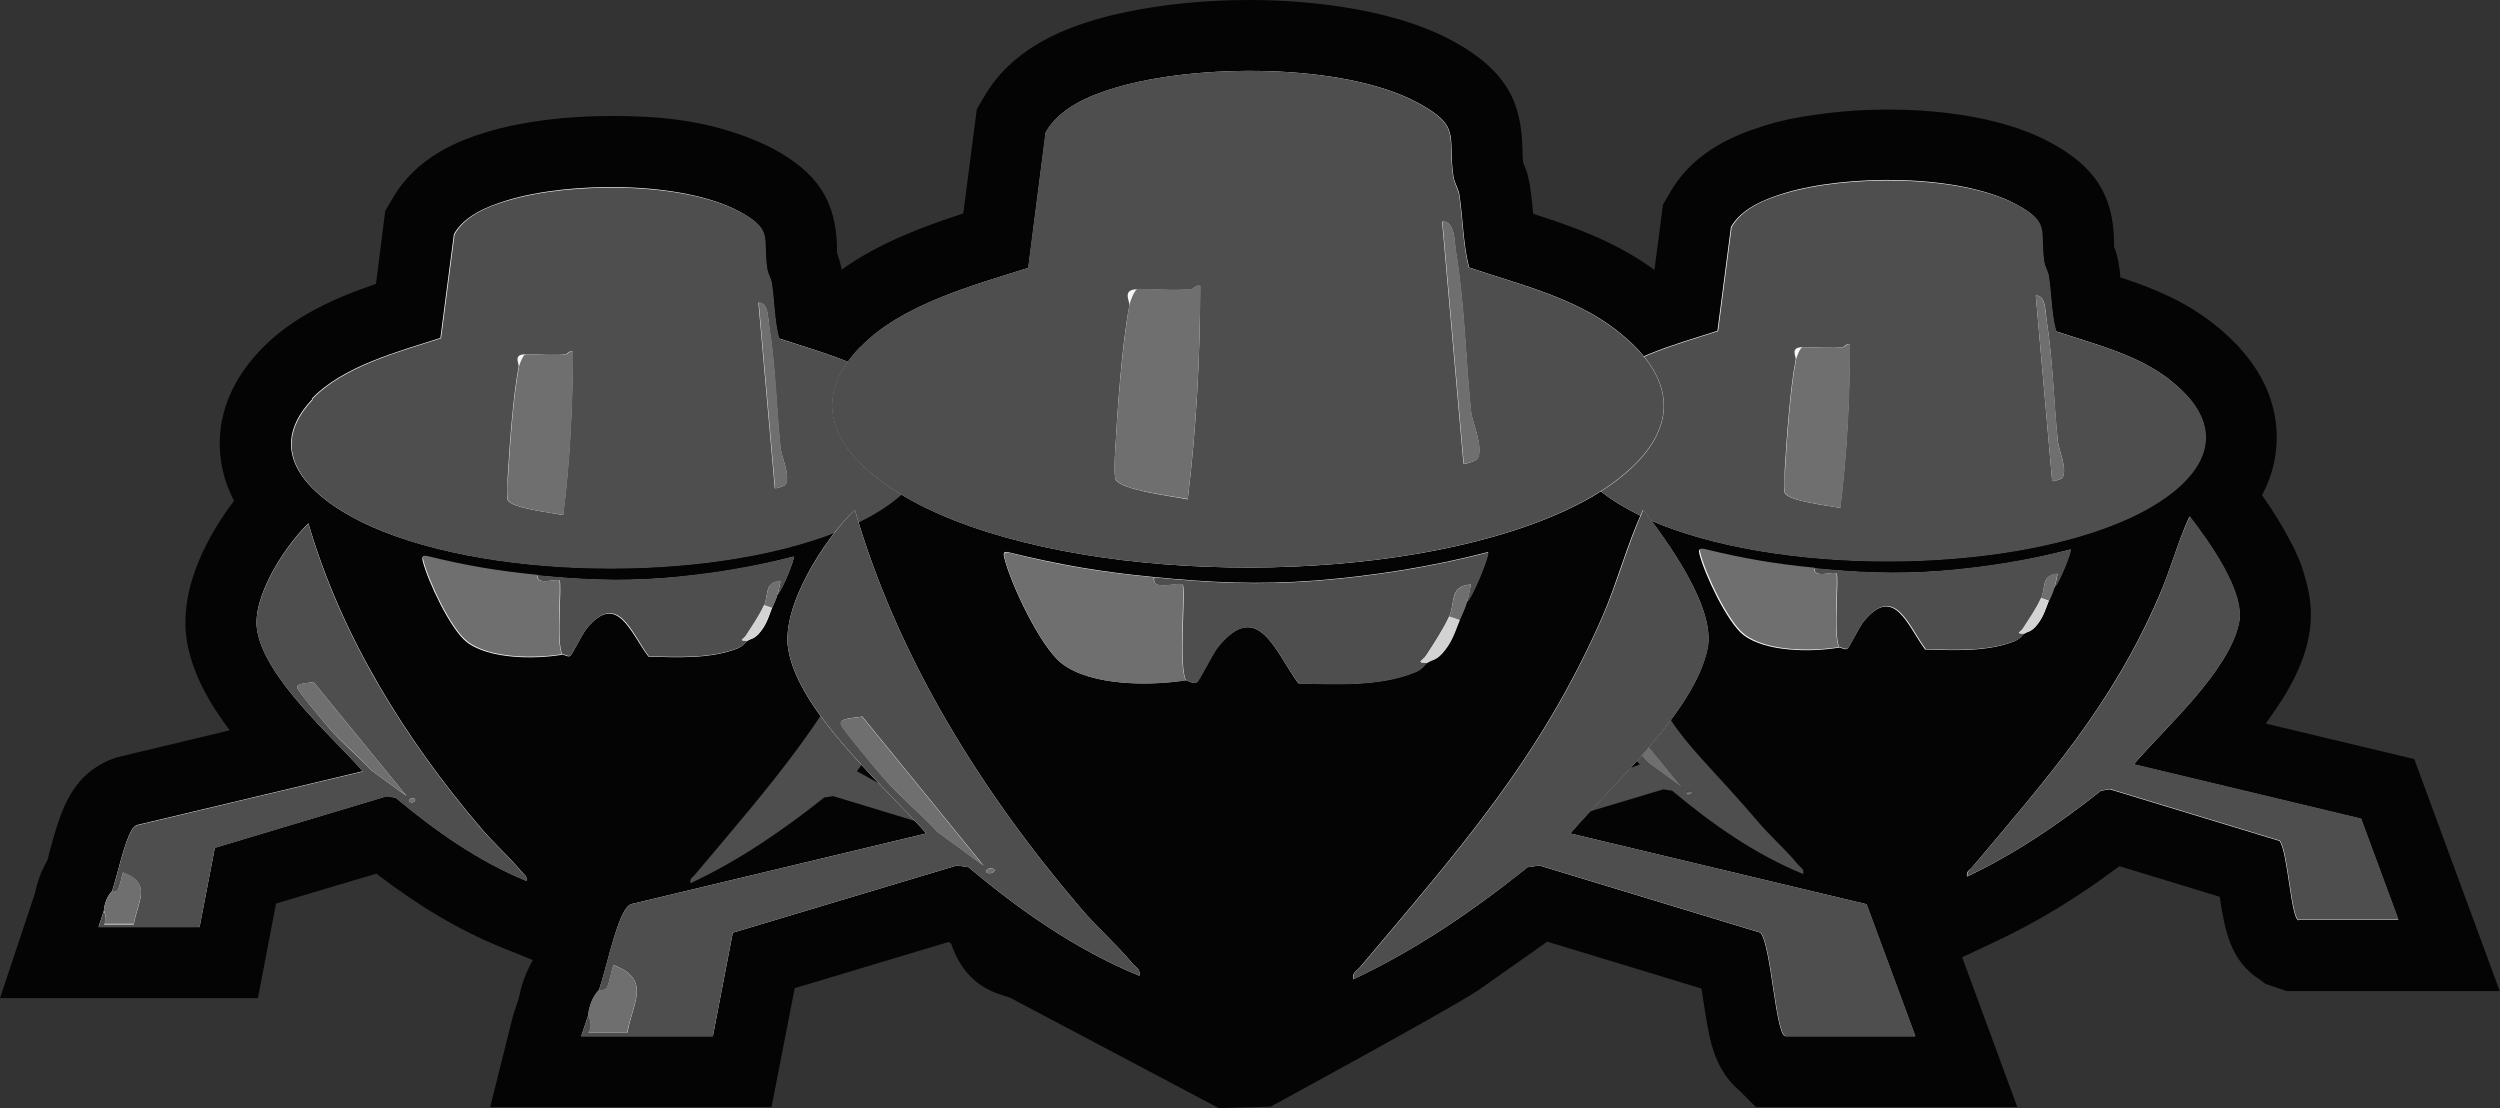 <?xml version="1.0" encoding="UTF-8"?>
<svg id="a" xmlns="http://www.w3.org/2000/svg" version="1.1" viewBox="0 0 702.8 311.5">
  <rect x="0" y="0" width="702.8" height="311.5" fill="#333333" stroke="none"/>
  <!-- Generator: Adobe Illustrator 29.1.0, SVG Export Plug-In . SVG Version: 2.1.0 Build 142)  -->
  <defs>
    <style>
      .st0 {
        fill: #6f6f6f;
      }

      .st1 {
        fill: #4e4e4e;
      }

      .st2 {
        fill: #d3d3d3;
      }

      .st3 {
        fill: #040404;
      }

      .st4 {
        fill: #f7f7f7;
      }
    </style>
  </defs>
  <path class="st3" d="M702.8,278.6h-60l-5.9-2-1.6-1.2c-8.3-5.2-9.9-14-11.3-23.3l-28.2-8.6c-11.7,8.8-23,15.6-34.2,20.9l-10,4.7,15.5,42.1h-73.5l-4.7-4.7c-6.1-5.1-7.8-12.7-8.4-15.6-.7-3.1-1.2-6.9-1.8-10.5-.1-.7-.2-1.6-.4-2.5l-43.4-13.2c-.3.2-.6.5-.9.7l-18.6,13.1c-8.9,5.8-58.2,32.6-58.2,32.6l-14.6.4-58.6-31-3-1c-8-2.6-11.7-8.6-13.6-14.2-.2-.2-.4-.3-.7-.5l-43.3,13-6.5,33.4h-79.1l6.4-25.6,1.7-5.2c.7-3.8,2.1-7.3,3.9-10.5l-9.4-3.8c-11.4-4.7-22.6-11.3-34.6-20.5l-28.2,8.4-5.1,26.6H0l9.8-29.4c.7-3.3,1.8-6.4,3.5-9.3.2-.6.4-1.3.5-2,1.9-6.9,3.4-12.2,6.1-16.7.6-1,2.4-4,5.8-6.6,2.1-1.6,4.4-2.8,6.9-3.6l.7-.2,31.3-7.5c-5.7-7.5-10.4-15.8-12-24.7-2.7-15.7,6.8-31.4,13.2-39.8-1.7-3.3-2.9-6.7-3.5-10.2-1.4-8-.7-20,11-32.3,9.1-9.5,21.3-14.7,32.4-18.5l2.6-20.5,2-3.4c6.6-11.6,18.3-16.3,26.6-18.8,9.6-2.9,22-4.5,34.9-4.5s25,1,38.1,5.9c2.6,1,5.1,2.1,7.4,3.3,12.5,6.7,17.7,14.7,18,27.6v1.7c.4,1.2,1,2.8,1.3,4.7,10.5-7.5,22.9-12.1,34.2-15.8l3.8-29.3,2-3.4c7.6-13.3,21.4-18.8,31.1-21.7,2.6-.8,5.4-1.5,8.4-2.1,10.6-2.3,22.8-3.5,35.3-3.5s38.1,1.5,56.4,11.2c16.5,8.8,19.9,18.3,20.2,30.8,0,1.2,0,2.3.2,3.5v.3c.4.8.9,2,1.3,3.5.2.9.4,1.9.6,2.8.4,2.8.7,5.4.9,8,11.2,3.6,23.4,7.9,34.1,15.8l2.4-18.4,2-3.4c4-7,10.4-12.4,19.2-16.1,2.2-1,4.6-1.8,7.4-2.7,4.1-1.3,8.8-2.3,13.9-3,4.8-.7,9.9-1.2,15-1.4,1.7,0,3.5-.1,5.2-.1h.7c10.6,0,30.5,1.2,45.4,9.2,12.5,6.7,17.7,14.7,18,27.6v1.7c.5,1.3,1.1,3.2,1.4,5.4.2,1.1.3,2.2.4,3.3,8.6,2.8,17.7,6.4,25.9,12.8,16.7,13,18.9,26.8,17.8,36.1-.5,4.3-1.8,8.4-3.9,12.3,3.4,4.8,6.1,9.3,8.2,13.4l.2.3c.5.9.9,1.9,1.3,2.8.2.5.4.9.6,1.3.5,1.1.9,2.2,1.2,3.3.2.6.4,1.1.5,1.7,1.3,4.2,1.9,8.3,1.7,12.2,0,1.7-.3,3.4-.6,5-1.1,5.6-3.5,11.1-7.2,17.1-1.4,2.2-3,4.5-4.7,6.9,0,0,0,.1-.2.2l41.8,10,24.1,65.4v-.2Z"/>
  <g id="b">
    <g>
      <path class="st4" d="M87.8,112.2c-15.5,16.3,2.3,29.5,16.8,35.9,35.2,15.5,99,15.5,134.2-.2,18.2-8.2,32.8-23.1,11.9-39.3-9.1-7-21.1-9.9-31.8-13.5-1.3-5.1-1.3-10.4-2.1-15.6-.2-1.3-1.1-2.6-1.3-4.1-1.3-8.7,1.9-10.8-7.8-16-16.1-8.6-47.8-8.4-65.1-3.1-5.6,1.7-12,4.3-15,9.5l-3.8,29.2c-11.8,3.8-27.4,7.9-36.2,17.1h.2ZM29.2,256l-1.5,4.6h28.4l4.3-22.3,48.3-14.5,2.5.4c11.2,9.3,23.3,17.9,36.8,23.4.3-1.4-.8-1.8-1.5-2.7-3.2-3.9-7.7-7.9-11.1-11.9-21.4-25.1-39.4-54-48.7-85.9-6.6,6.4-16,20.8-14.4,30.1,2.3,13.6,20.9,29.6,29.7,39.6l-63.4,15.1c-.8.3-1.2.8-1.6,1.5-2.2,3.7-4,12.7-5.5,17.1-1.4,1.5-2.1,3.4-2.3,5.4h0ZM158,184c.5,0,1.7.8,2.3.4.6-.4,3.3-6.1,4.6-7.7,8.6-10.5,12.3,1.2,17.4,7.9,8.1.2,17.4.7,25-2.3,1.9-.8,1.9-1.5,2.8-2.1,1-.7,1.6-.4,3.1-1.9,2.2-2.4,2.8-4.6,3.8-7.3.5-1.3,1.2-2.5,1.5-3.8,1.3-1,5-10.3,4.6-10.7-12.1,3.2-24.7,5.2-37.2,6.1-12.3.9-22.7.4-34.9-.8-11.3-1.1-20.1-2.6-31.1-5.3-1.1-.3-1.3,0-1.1,1.1,1.4,5.7,7.8,19.3,12.4,22.9,6.4,4.9,19.2,4.8,26.6,3.6h.2Z"/>
      <path class="st1" d="M87.8,112.2c8.8-9.2,24.4-13.3,36.2-17.1l3.8-29.2c3-5.3,9.4-7.9,15-9.5,17.2-5.2,49-5.4,65.1,3.1,9.7,5.2,6.5,7.2,7.8,16,.2,1.5,1.1,2.8,1.3,4.1.8,5.2.7,10.5,2.1,15.6,10.7,3.6,22.7,6.4,31.8,13.5,20.9,16.2,6.3,31.2-11.9,39.3-35.1,15.7-98.9,15.8-134.2.2-14.6-6.4-32.3-19.6-16.8-35.9h-.2ZM220.8,136.3c1.5-2.4-1.1-7.9-1.4-10.3-1.2-11.3-1.4-23-3.2-34.3-.3-2.1-.2-6.8-3-6.6l4.6,52.1c.2.3,2.8-.6,2.9-.9h0ZM159.2,99.6c-3.4.4-7.9,0-11.5,0s-1.7,2.6-1.9,3.5c-1.6,8.2-2.6,22.8-3.1,31.4,0,1.6-.3,4.7,0,6,.8,2.4,12.9,3.7,15.6,4.3,1.9-15.2,2.7-30.7,2.7-46-.9-.3-1.6.7-1.9.8h0Z"/>
      <path class="st1" d="M281.9,238.3l-47.7-14.5-2.5.4c-11.7,9.3-24.1,17.8-37.6,24.1-.3-1.4.8-1.8,1.5-2.7,21.1-25.1,38.9-44.9,52.3-75.8,3.2-7.5,1.9,36.6-7,47,0,0,43.3,24.3,41,21.5Z"/>
      <path class="st1" d="M421.4,229.8l39.6-14.9c-8.8-10.1-13.1.8-15.4-12.7-1.6-9.3,6-21.5,12.6-27.9,9.2,31.9,14.7,31.7,36.1,56.8,3.4,4,7.9,7.9,11.1,11.9.7.9,1.9,1.2,1.5,2.7-13.5-5.5-25.7-14.1-36.8-23.4l-2.5-.4-48.3,14.5s1.2-6.3,2-6.6ZM447.1,189.7c-.9.4-5.2.2-4.5,1.8.6,1.3,7.7,9.8,9.2,11.5,3.6,4.1,7.8,7.5,11.5,11.5l10,7.3-26.2-32.1h0ZM475.6,222.6c-1.1-.6-2,.5-1.5.8,1.1.6,2-.5,1.5-.8Z"/>
      <path class="st1" d="M31.5,250.6c1.5-4.4,3.3-13.4,5.5-17.1.4-.7.8-1.2,1.6-1.5l63.4-15.1c-8.8-10.1-27.4-26.1-29.7-39.6-1.6-9.3,7.8-23.7,14.4-30.1,9.2,31.9,27.3,60.8,48.7,85.9,3.4,4,7.9,7.9,11.1,11.9.7.9,1.9,1.2,1.5,2.7-13.5-5.5-25.7-14.1-36.8-23.4l-2.5-.4-48.3,14.5-4.3,22.3h-28.4l1.5-4.6c0,.2,1.2,2.3,0,3.8h8.4c1.1-6.4,5.3-11.5-3-14.6-.2.2-.9,4.1-1.5,4.9-.6.8-1.5.4-1.6.5h0ZM88.1,191.7c-.9.4-5.2.2-4.5,1.8.6,1.3,7.7,9.8,9.2,11.5,3.6,4.1,7.8,7.5,11.5,11.5l10,7.3-26.2-32.1h0ZM116.6,224.6c-1.1-.6-2,.5-1.5.8,1.1.6,2-.5,1.5-.8Z"/>
      <path class="st1" d="M151.1,161.7c12.2,1.2,22.6,1.7,34.9.8,12.5-1,25.1-3,37.2-6.1.4.4-3.3,9.8-4.6,10.7.2-.7.9-3.7.8-3.8-4.7.5-3.2,3.8-4.6,6.9-1.2,2.7-3.3,5.9-5,8.4-.7,1.1-2.4,1.6.4,1.5-.9.6-.9,1.4-2.8,2.1-7.6,3-17,2.5-25,2.3-5-6.8-8.7-18.4-17.4-7.9-1.3,1.6-4,7.3-4.6,7.7-.7.4-1.9-.5-2.3-.4-1.8-2.8,0-20-.8-20.7-.7-.7-6.7,1.6-6.1-1.5h0Z"/>
      <path class="st4" d="M446.8,110.2c-15.5,16.3,2.3,29.5,16.8,35.9,35.2,15.5,99,15.5,134.2-.2,18.2-8.2,32.8-23.1,11.9-39.3-9-7-21.1-9.9-31.8-13.5-1.3-5.1-1.3-10.4-2.1-15.6-.2-1.3-1.1-2.6-1.3-4.1-1.3-8.7,1.9-10.8-7.8-16-16.1-8.6-47.8-8.4-65.1-3.1-5.6,1.7-12,4.3-15,9.5l-3.8,29.2c-11.8,3.8-27.4,7.9-36.2,17.1h.2ZM646.2,258.6h28l-10.5-28.4-63.9-15.3c8.9-10.4,26.8-26.2,29.6-39.8,1.8-8.7-8.7-23.1-13.9-29.9-3.4,7.4-5.4,15.3-8.7,22.7-13.4,30.8-31.2,50.7-52.3,75.8-.7.9-1.9,1.2-1.5,2.7,13.5-6.4,25.9-14.8,37.6-24.1l2.5-.4,47.7,14.5c2.3,2.8,3.2,21.6,5.3,22.3h.1ZM517,182c.5,0,1.7.8,2.3.4.6-.4,3.3-6.1,4.6-7.7,8.6-10.5,12.3,1.2,17.3,7.9,8.1.2,17.4.7,25-2.3,1.9-.8,1.9-1.5,2.8-2.1,1-.7,1.6-.4,3.1-1.9,2.2-2.4,2.8-4.6,3.8-7.3.5-1.3,1.2-2.5,1.5-3.8,1.3-1,5-10.3,4.6-10.7-12.1,3.2-24.7,5.2-37.2,6.1-12.3.9-22.7.4-34.9-.8-11.3-1.1-20.1-2.6-31.1-5.3-1.1-.3-1.3,0-1.1,1.1,1.4,5.7,7.8,19.3,12.4,22.9,6.4,4.9,19.2,4.8,26.6,3.6h.3Z"/>
      <path class="st1" d="M446.8,110.2c8.8-9.2,24.4-13.3,36.2-17.1l3.8-29.2c3-5.3,9.4-7.9,15-9.5,17.2-5.2,49-5.4,65.1,3.1,9.7,5.2,6.5,7.2,7.8,16,.2,1.5,1.1,2.8,1.3,4.1.8,5.2.7,10.5,2.1,15.6,10.7,3.6,22.7,6.4,31.8,13.5,20.9,16.2,6.3,31.2-11.9,39.3-35.1,15.7-98.9,15.8-134.2.2-14.6-6.4-32.4-19.6-16.8-35.9h-.2ZM579.8,134.3c1.5-2.4-1.1-7.9-1.3-10.3-1.2-11.3-1.4-23-3.2-34.3-.3-2.1-.2-6.8-3-6.6l4.6,52.1c.2.3,2.8-.6,2.9-.9h0ZM518.2,97.6c-3.4.4-7.9,0-11.5,0s-1.7,2.6-1.9,3.5c-1.6,8.2-2.6,22.8-3.1,31.4,0,1.6-.3,4.7,0,6,.8,2.4,12.9,3.7,15.6,4.3,1.9-15.2,2.7-30.7,2.7-46-.9-.3-1.6.7-1.9.8h0Z"/>
      <path class="st1" d="M646.2,258.6c-2.1-.7-3-19.5-5.3-22.3l-47.7-14.5-2.5.4c-11.7,9.3-24.1,17.8-37.6,24.1-.3-1.4.8-1.8,1.5-2.7,21.1-25.1,38.9-44.9,52.3-75.8,3.2-7.5,5.3-15.4,8.7-22.7,5.2,6.8,15.7,21.1,13.9,29.9-2.8,13.7-20.7,29.4-29.6,39.8l63.9,15.3,10.5,28.4h-28.1Z"/>
      <path class="st1" d="M510.1,159.7c12.2,1.2,22.6,1.7,34.9.8,12.5-1,25.1-3,37.2-6.1.4.4-3.3,9.8-4.6,10.7.2-.7.9-3.7.8-3.8-4.7.5-3.2,3.8-4.6,6.9-1.2,2.7-3.3,5.9-5,8.4-.7,1.1-2.4,1.6.4,1.5-.9.6-.9,1.4-2.8,2.1-7.6,3-17,2.5-25,2.3-5-6.8-8.7-18.4-17.4-7.9-1.3,1.6-4,7.3-4.6,7.7-.7.4-1.9-.5-2.3-.4-1.8-2.8,0-20-.8-20.7-.7-.7-6.7,1.6-6.1-1.5h-.1Z"/>
      <path class="st2" d="M217,170.9c-1.1,2.6-1.7,4.9-3.8,7.3-1.4,1.5-2.1,1.2-3.1,1.9-2.8.1-1.1-.4-.4-1.5,1.6-2.5,3.8-5.7,5-8.4l2.3.8h0ZM576,168.9c-1.1,2.6-1.7,4.9-3.8,7.3-1.4,1.5-2.1,1.2-3.1,1.9-2.8.1-1.1-.4-.4-1.5,1.6-2.5,3.8-5.7,5-8.4l2.3.8h0Z"/>
      <path class="st0" d="M151.1,161.7c-.6,3.1,5.4.8,6.1,1.5s-1,17.9.8,20.7c-7.5,1.2-20.3,1.3-26.6-3.6-4.6-3.5-11-17.2-12.4-22.9-.3-1.1,0-1.3,1.1-1.1,11,2.7,19.8,4.2,31.1,5.3h0ZM31.5,250.6s1,.3,1.6-.5,1.3-4.7,1.5-4.9c8.3,3.1,4.1,8.1,3,14.5h-8.4c1.2-1.5,0-3.6,0-3.8.2-2,.9-3.8,2.3-5.4h0ZM218.6,167.1c-.4,1.4-1,2.6-1.5,3.8l-2.3-.8c1.4-3.1,0-6.4,4.6-6.9.1.2-.6,3.1-.8,3.8h0ZM159.2,99.6c.3,0,1.1-1.1,1.9-.8,0,15.3-.8,30.9-2.7,46-2.7-.6-14.8-1.9-15.6-4.3-.4-1.3-.2-4.5,0-6,.5-8.6,1.5-23.2,3.1-31.4.2-.9,1.2-3.5,1.9-3.5,3.6,0,8.1.4,11.5,0h-.1ZM220.8,136.3c-.2.3-2.7,1.2-2.9.9l-4.6-52.1c2.8-.2,2.6,4.5,3,6.6,1.8,11.3,2.1,23,3.2,34.3.2,2.4,2.8,7.9,1.4,10.3h0ZM88.1,191.7l26.2,32.1-10-7.3c-3.6-4-7.9-7.5-11.5-11.5-1.5-1.7-8.7-10.2-9.2-11.5-.7-1.7,3.6-1.4,4.5-1.8h0ZM116.6,224.6c.5.3-.4,1.3-1.5.8-.5-.3.4-1.3,1.5-.8ZM510.1,159.7c-.6,3.1,5.4.8,6.1,1.5s-1,17.9.8,20.7c-7.5,1.2-20.3,1.3-26.6-3.6-4.6-3.5-11-17.2-12.4-22.9-.3-1.1,0-1.3,1.1-1.1,11,2.7,19.8,4.2,31.1,5.3h-.1ZM577.6,165.1c-.4,1.4-1,2.6-1.5,3.8l-2.3-.8c1.4-3.1,0-6.4,4.6-6.9,0,.2-.6,3.1-.8,3.8h0ZM518.2,97.6c.3,0,1.1-1.1,1.9-.8,0,15.3-.8,30.9-2.7,46-2.7-.6-14.8-1.9-15.6-4.3-.4-1.3-.2-4.5,0-6,.5-8.6,1.5-23.2,3.1-31.4.2-.9,1.2-3.5,1.9-3.5,3.6,0,8.1.4,11.5,0h0ZM579.8,134.3c-.2.3-2.7,1.2-2.9.9l-4.6-52.1c2.8-.2,2.6,4.5,3,6.6,1.8,11.3,2.1,23,3.2,34.3.2,2.4,2.8,7.9,1.3,10.3h0ZM447.1,189.7l26.2,32.1-10-7.3c-3.6-4-7.9-7.5-11.5-11.5-1.5-1.7-8.7-10.2-9.2-11.5-.7-1.7,3.6-1.4,4.5-1.8h0ZM475.6,222.6c.5.3-.4,1.3-1.5.8-.5-.3.4-1.3,1.5-.8Z"/>
    </g>
    <path class="st4" d="M241.8,97.6c-20.2,21.2,3,38.4,22,46.8,46,20.3,129.2,20.2,175-.3,23.8-10.6,42.8-30.1,15.6-51.3-11.8-9.2-27.5-12.9-41.4-17.6-1.7-6.6-1.7-13.6-2.7-20.3-.2-1.7-1.4-3.4-1.7-5.3-1.7-11.4,2.5-14-10.2-20.8-21-11.2-62.4-10.9-84.9-4.1-7.3,2.2-15.6,5.6-19.5,12.5l-4.9,38.1c-15.4,4.9-35.7,10.3-47.2,22.3h0ZM165.4,285.3l-2,6h37l5.6-29.1,63-18.9,3.3.5c14.5,12.2,30.4,23.3,48,30.5.4-1.9-1.1-2.4-2-3.5-4.2-5.1-10.1-10.3-14.5-15.5-27.9-32.7-51.5-70.4-63.5-112-8.6,8.3-20.8,27.2-18.7,39.3,3,17.7,27.3,38.6,38.8,51.7l-82.7,19.8c-1.1.3-1.5,1-2.1,1.9-2.9,4.9-5.2,16.5-7.2,22.3-1.8,2-2.7,4.4-3,7h0ZM501.9,291.3h36.5l-13.7-37.1-83.3-19.9c11.6-13.6,34.9-34.1,38.6-52,2.4-11.4-11.3-30.1-18.1-39-4.5,9.6-7.1,19.9-11.3,29.7-17.5,40.2-40.7,66.1-68.2,98.8-.9,1.1-2.4,1.6-2,3.5,17.7-8.3,33.8-19.3,49-31.5l3.3-.5,62.2,18.9c3,3.6,4.2,28.2,6.9,29.1h.1ZM333.4,191.3c.6,0,2.2,1.1,3,.5.8-.5,4.3-7.9,6-10,11.3-13.7,16.1,1.5,22.6,10.3,10.5.2,22.7.9,32.6-3.1,2.5-1,2.5-2,3.7-2.8,1.3-.9,2.1-.5,4-2.5,2.8-3.1,3.6-6.1,5-9.5.7-1.7,1.5-3.2,2-5,1.7-1.3,6.5-13.5,6-14-15.8,4.1-32.2,6.7-48.5,8-16,1.2-29.6.6-45.5-1-14.7-1.4-26.3-3.4-40.6-6.9-1.5-.4-1.7,0-1.4,1.4,1.8,7.4,10.2,25.2,16.2,29.8,8.3,6.4,25,6.3,34.8,4.7h0Z"/>
    <path class="st1" d="M241.8,97.6c11.5-12,31.8-17.4,47.2-22.3l4.9-38.1c3.9-6.9,12.3-10.3,19.5-12.5,22.5-6.8,63.9-7.1,84.9,4.1,12.7,6.8,8.5,9.4,10.2,20.8.3,1.9,1.4,3.6,1.7,5.3,1,6.7,1,13.7,2.7,20.3,13.9,4.7,29.6,8.4,41.4,17.6,27.3,21.2,8.2,40.6-15.6,51.3-45.8,20.5-129.1,20.6-175,.3-19-8.4-42.2-25.6-22-46.8h0ZM415.3,129.1c1.9-3.2-1.4-10.3-1.8-13.4-1.5-14.8-1.8-30.1-4.2-44.8-.5-2.8-.2-8.9-3.9-8.6l6,68c.3.4,3.6-.8,3.8-1.2h.1ZM334.9,81.3c-4.4.5-10.3,0-15,0s-2.2,3.4-2.4,4.6c-2.1,10.7-3.4,29.7-4,40.9-.1,2-.4,6.2.1,7.9,1.1,3.1,16.8,4.9,20.3,5.7,2.4-19.8,3.5-40,3.5-60-1.1-.4-2.1.9-2.5,1h0ZM501.9,291.3c-2.7-.9-3.9-25.4-6.9-29.1l-62.2-18.9-3.3.5c-15.2,12.1-31.4,23.2-49,31.5-.4-1.9,1-2.4,2-3.5,27.5-32.7,50.7-58.6,68.2-98.8,4.2-9.7,6.9-20,11.3-29.7,6.8,8.9,20.4,27.6,18.1,39-3.7,17.8-27,38.4-38.6,52l83.3,19.9,13.7,37.1h-36.6ZM168.4,278.3c1.9-5.8,4.3-17.4,7.2-22.3.5-.9,1-1.6,2.1-1.9l82.7-19.8c-11.5-13.1-35.7-34-38.8-51.7-2.1-12.1,10.2-31,18.7-39.3,12,41.6,35.6,79.3,63.5,112,4.5,5.2,10.3,10.4,14.5,15.5.9,1.1,2.4,1.6,2,3.5-17.6-7.2-33.5-18.3-48-30.5l-3.3-.5-63,18.9-5.6,29.1h-37l2-6c0,.3,1.6,3,0,5h11c1.4-8.4,6.9-14.9-3.9-19-.3.2-1.2,5.3-1.9,6.4-.7,1-2,.5-2.1.6h0ZM242.3,201.4c-1.2.5-6.8.2-5.8,2.4.7,1.6,10.1,12.8,12,15,4.7,5.3,10.2,9.8,15,15l13,9.5-34.1-41.9h-.1ZM279.4,244.3c-1.4-.7-2.7.6-2,1,1.4.7,2.7-.6,2-1ZM324.4,162.3c15.9,1.6,29.4,2.2,45.5,1,16.3-1.3,32.7-3.9,48.5-8,.5.5-4.3,12.7-6,14,.2-.9,1.2-4.8,1-5-6.1.6-4.2,5-6,9-1.6,3.5-4.3,7.7-6.5,11-.9,1.4-3.2,2.1.5,2-1.2.8-1.2,1.8-3.7,2.8-9.9,4-22.1,3.3-32.6,3.1-6.6-8.8-11.4-24.1-22.6-10.3-1.7,2.1-5.2,9.5-6,10-.9.5-2.4-.6-3-.5-2.3-3.6,0-26-1-27s-8.8,2.1-8-2h0Z"/>
    <path class="st2" d="M410.4,174.3c-1.4,3.5-2.2,6.4-5,9.5-1.9,2-2.7,1.6-4,2.5-3.7.1-1.4-.6-.5-2,2.1-3.3,4.9-7.5,6.5-11l3,1Z"/>
    <path class="st0" d="M324.4,162.3c-.8,4.1,7.1,1.1,8,2s-1.3,23.4,1,27c-9.8,1.5-26.4,1.7-34.8-4.7-6-4.6-14.4-22.4-16.2-29.8-.3-1.4,0-1.7,1.4-1.4,14.3,3.6,25.9,5.5,40.6,6.9h0ZM168.4,278.3c.1-.1,1.3.4,2.1-.6.7-1.1,1.7-6.2,1.9-6.4,10.9,4,5.4,10.6,3.9,19h-11c1.6-2,0-4.7,0-5,.3-2.6,1.2-5,3-7h.1ZM412.4,169.3c-.5,1.8-1.3,3.3-2,5l-3-1c1.8-4,0-8.4,6-9,.2.2-.7,4.1-1,5ZM334.9,81.3c.4,0,1.4-1.4,2.5-1,0,20-1.1,40.2-3.5,60-3.6-.8-19.3-2.5-20.3-5.7-.6-1.7-.2-5.8-.1-7.9.6-11.2,2-30.3,4-40.9.2-1.1,1.5-4.6,2.4-4.6,4.7,0,10.6.5,15,0h0ZM415.3,129.1c-.2.4-3.5,1.5-3.8,1.2l-6-68c3.6-.3,3.4,5.9,3.9,8.6,2.4,14.7,2.7,30,4.2,44.8.3,3.2,3.7,10.3,1.8,13.4h-.1ZM242.3,201.4l34.1,41.9-13-9.5c-4.8-5.2-10.3-9.8-15-15-1.9-2.2-11.3-13.3-12-15-1-2.2,4.7-1.8,5.8-2.4h0ZM279.4,244.3c.7.3-.6,1.7-2,1-.7-.3.6-1.7,2-1Z"/>
  </g>
</svg>